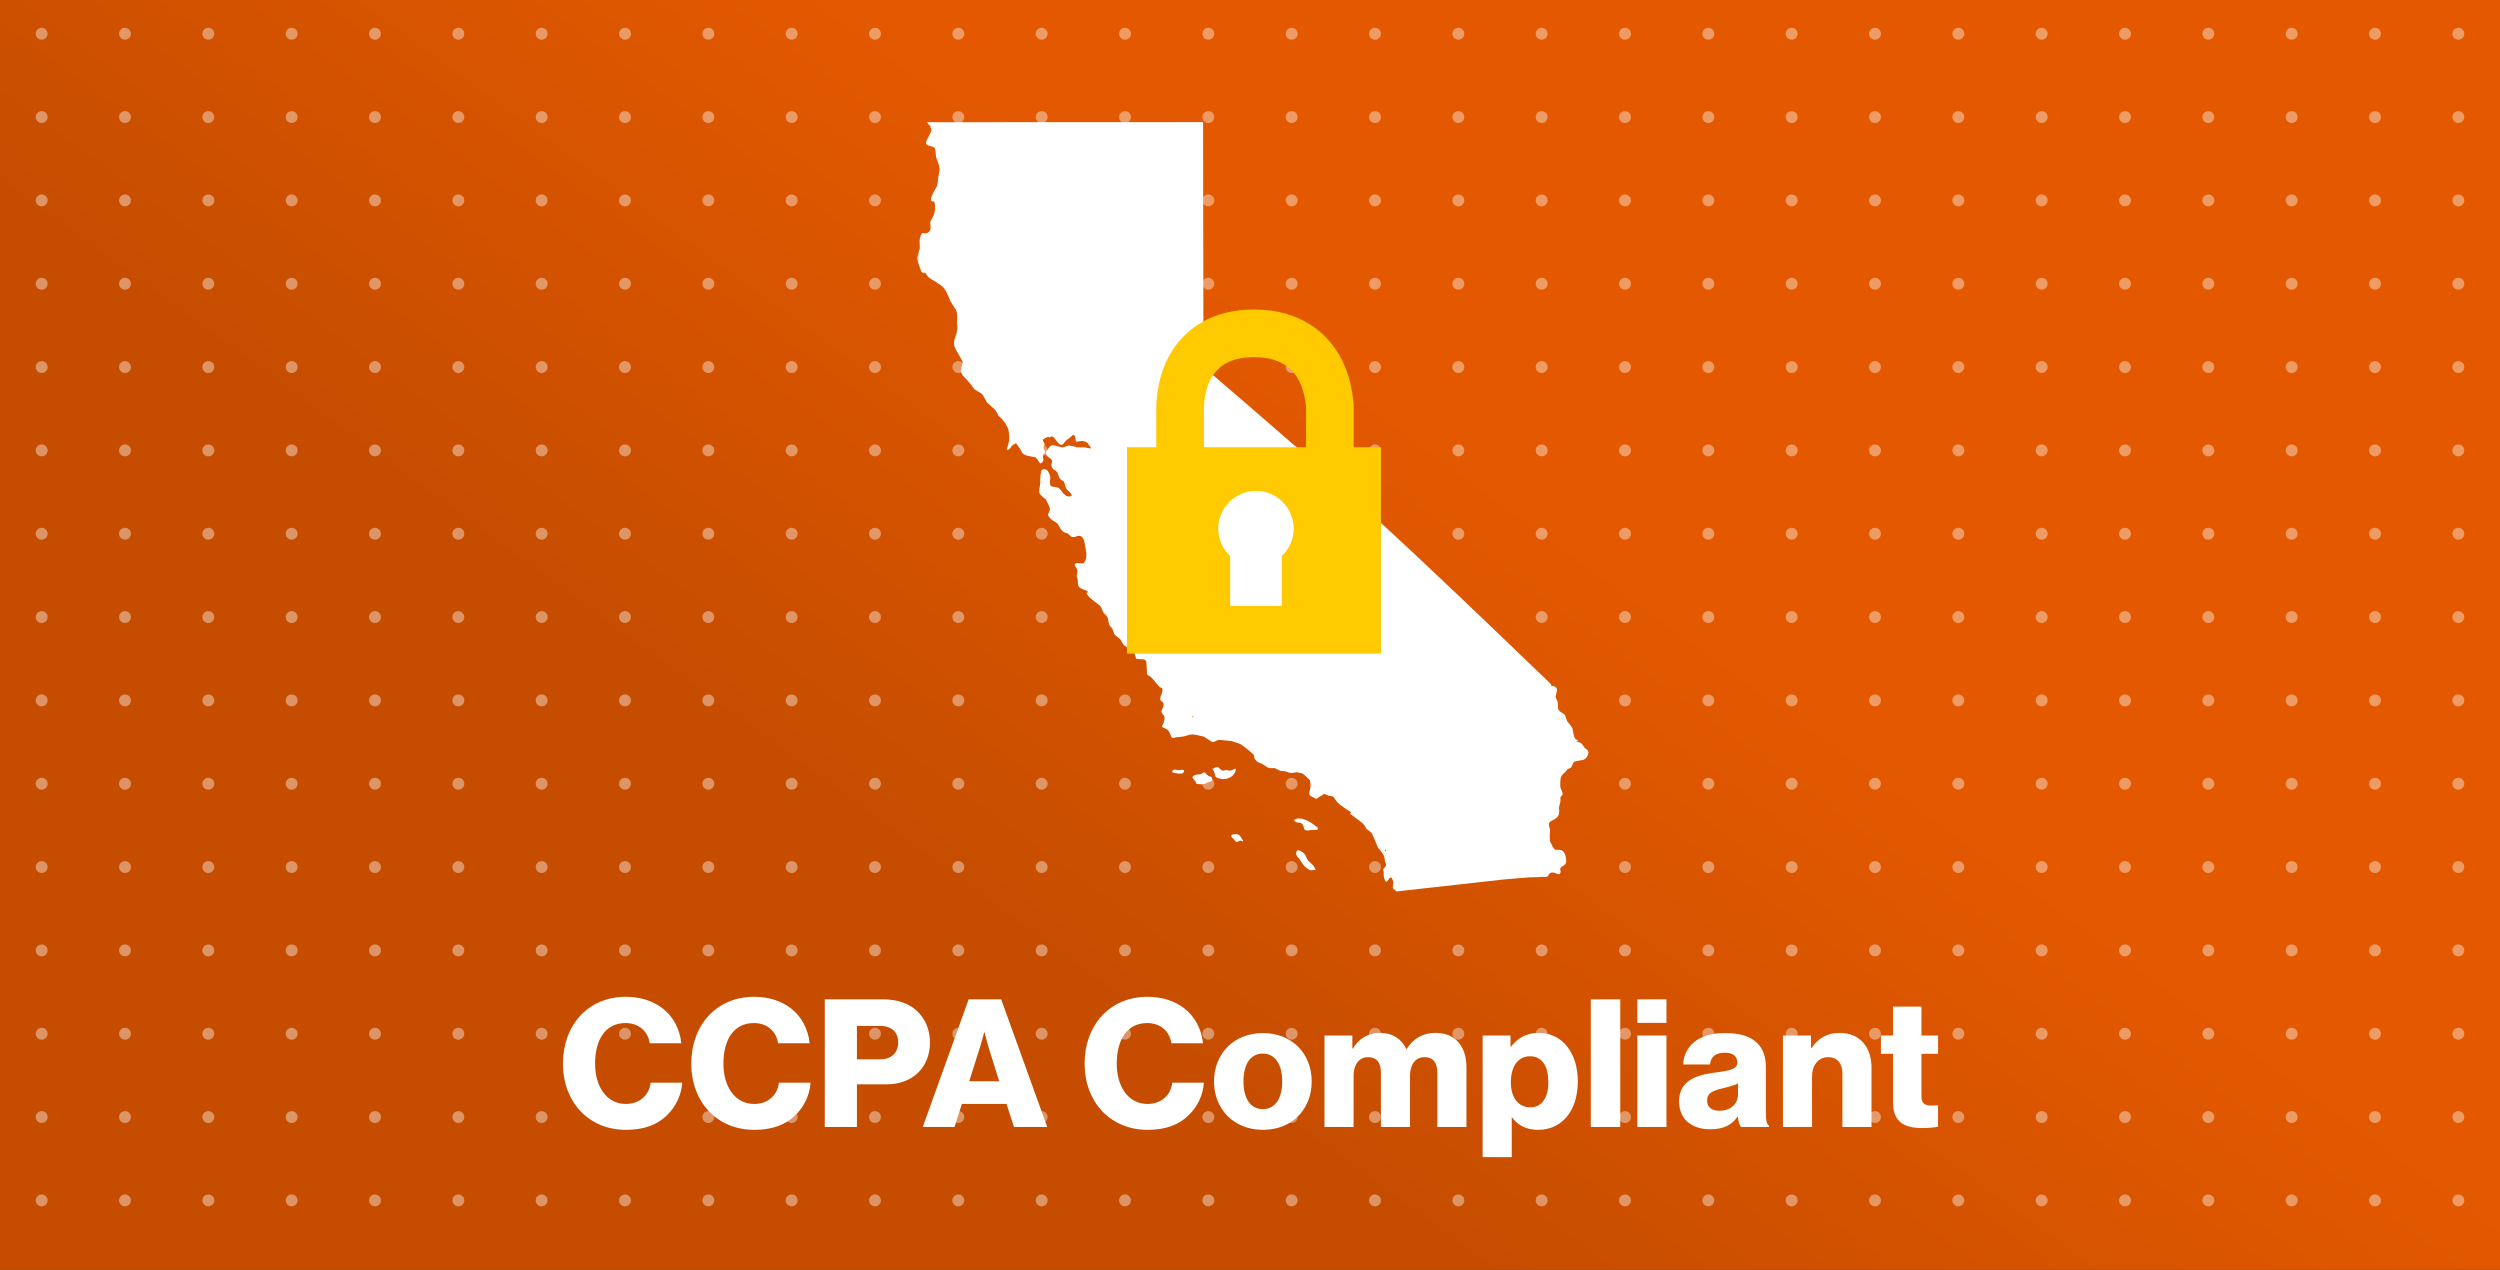<?xml version="1.0" encoding="UTF-8"?> <svg xmlns="http://www.w3.org/2000/svg" xmlns:xlink="http://www.w3.org/1999/xlink" width="630px" height="320px" viewBox="0 0 630 320" version="1.1"><rect x="0" y="0" width="630" height="320" fill="#333333" stroke="none"/><title>CCPA</title><defs><linearGradient x1="62.493%" y1="40.135%" x2="32.026%" y2="61.017%" id="linearGradient-1"><stop stop-color="#E45900" offset="0%"></stop><stop stop-color="#C64D00" offset="100%"></stop></linearGradient><rect id="path-2" x="0" y="0" width="630" height="320"></rect><polygon id="path-4" points="0 0 10 0 10 21 0 21"></polygon></defs><g id="Page-1" stroke="none" stroke-width="1" fill="none" fill-rule="evenodd"><g id="Privacy-&amp;-Accessibility-SVG" transform="translate(-645, -15)"><g id="Our-Culture" transform="translate(0, 15)"><g id="CCPA" transform="translate(645, 0)"><mask id="mask-3" fill="white"><use xlink:href="#path-2"></use></mask><use id="Mask" fill="url(#linearGradient-1)" xlink:href="#path-2"></use><g id="bg-circle" opacity="0.4" mask="url(#mask-3)" fill="#FFFFFF"><g transform="translate(9, 7)"><circle id="Oval-Copy-533" cx="610.5" cy="295.5" r="1.5"></circle><circle id="Oval-Copy-532" cx="589.5" cy="295.5" r="1.5"></circle><circle id="Oval-Copy-531" cx="568.5" cy="295.5" r="1.5"></circle><circle id="Oval-Copy-530" cx="547.5" cy="295.5" r="1.5"></circle><circle id="Oval-Copy-529" cx="526.5" cy="295.5" r="1.5"></circle><circle id="Oval-Copy-528" cx="505.5" cy="295.5" r="1.5"></circle><circle id="Oval-Copy-527" cx="484.5" cy="295.5" r="1.5"></circle><circle id="Oval-Copy-526" cx="463.5" cy="295.5" r="1.5"></circle><circle id="Oval-Copy-525" cx="442.5" cy="295.5" r="1.5"></circle><circle id="Oval-Copy-524" cx="421.5" cy="295.5" r="1.5"></circle><circle id="Oval-Copy-523" cx="400.5" cy="295.5" r="1.5"></circle><circle id="Oval-Copy-522" cx="379.5" cy="295.5" r="1.5"></circle><circle id="Oval-Copy-521" cx="358.5" cy="295.5" r="1.5"></circle><circle id="Oval-Copy-520" cx="337.5" cy="295.5" r="1.5"></circle><circle id="Oval-Copy-519" cx="316.5" cy="295.5" r="1.5"></circle><circle id="Oval-Copy-518" cx="295.5" cy="295.5" r="1.5"></circle><circle id="Oval-Copy-517" cx="274.5" cy="295.5" r="1.5"></circle><circle id="Oval-Copy-516" cx="253.5" cy="295.5" r="1.5"></circle><circle id="Oval-Copy-515" cx="232.5" cy="295.5" r="1.5"></circle><circle id="Oval-Copy-514" cx="211.5" cy="295.5" r="1.5"></circle><circle id="Oval-Copy-513" cx="190.5" cy="295.5" r="1.5"></circle><circle id="Oval-Copy-512" cx="169.5" cy="295.5" r="1.5"></circle><circle id="Oval-Copy-511" cx="148.5" cy="295.5" r="1.5"></circle><circle id="Oval-Copy-510" cx="127.5" cy="295.5" r="1.5"></circle><circle id="Oval-Copy-509" cx="106.5" cy="295.5" r="1.5"></circle><circle id="Oval-Copy-508" cx="85.5" cy="295.5" r="1.5"></circle><circle id="Oval-Copy-507" cx="64.5" cy="295.5" r="1.5"></circle><circle id="Oval-Copy-506" cx="43.5" cy="295.5" r="1.5"></circle><circle id="Oval-Copy-505" cx="22.5" cy="295.5" r="1.5"></circle><circle id="Oval-Copy-504" cx="1.5" cy="295.5" r="1.5"></circle><circle id="Oval-Copy-497" cx="610.5" cy="274.5" r="1.5"></circle><circle id="Oval-Copy-496" cx="589.5" cy="274.5" r="1.5"></circle><circle id="Oval-Copy-495" cx="568.5" cy="274.5" r="1.5"></circle><circle id="Oval-Copy-494" cx="547.5" cy="274.5" r="1.5"></circle><circle id="Oval-Copy-493" cx="526.5" cy="274.5" r="1.5"></circle><circle id="Oval-Copy-492" cx="505.5" cy="274.5" r="1.5"></circle><circle id="Oval-Copy-491" cx="484.5" cy="274.5" r="1.5"></circle><circle id="Oval-Copy-490" cx="463.5" cy="274.5" r="1.5"></circle><circle id="Oval-Copy-489" cx="442.5" cy="274.5" r="1.5"></circle><circle id="Oval-Copy-488" cx="421.5" cy="274.5" r="1.5"></circle><circle id="Oval-Copy-487" cx="400.5" cy="274.5" r="1.5"></circle><circle id="Oval-Copy-486" cx="379.5" cy="274.5" r="1.5"></circle><circle id="Oval-Copy-485" cx="358.5" cy="274.5" r="1.5"></circle><circle id="Oval-Copy-484" cx="337.5" cy="274.5" r="1.5"></circle><circle id="Oval-Copy-483" cx="316.5" cy="274.5" r="1.5"></circle><circle id="Oval-Copy-482" cx="295.5" cy="274.5" r="1.5"></circle><circle id="Oval-Copy-481" cx="274.5" cy="274.5" r="1.5"></circle><circle id="Oval-Copy-480" cx="253.5" cy="274.5" r="1.5"></circle><circle id="Oval-Copy-479" cx="232.5" cy="274.5" r="1.5"></circle><circle id="Oval-Copy-478" cx="211.5" cy="274.5" r="1.5"></circle><circle id="Oval-Copy-477" cx="190.5" cy="274.5" r="1.5"></circle><circle id="Oval-Copy-476" cx="169.5" cy="274.5" r="1.5"></circle><circle id="Oval-Copy-475" cx="148.5" cy="274.5" r="1.5"></circle><circle id="Oval-Copy-474" cx="127.5" cy="274.5" r="1.5"></circle><circle id="Oval-Copy-473" cx="106.5" cy="274.5" r="1.5"></circle><circle id="Oval-Copy-472" cx="85.5" cy="274.5" r="1.5"></circle><circle id="Oval-Copy-471" cx="64.5" cy="274.5" r="1.5"></circle><circle id="Oval-Copy-470" cx="43.5" cy="274.5" r="1.5"></circle><circle id="Oval-Copy-469" cx="22.5" cy="274.5" r="1.5"></circle><circle id="Oval-Copy-468" cx="1.5" cy="274.5" r="1.5"></circle><circle id="Oval-Copy-461" cx="610.5" cy="253.5" r="1.5"></circle><circle id="Oval-Copy-460" cx="589.5" cy="253.5" r="1.5"></circle><circle id="Oval-Copy-459" cx="568.5" cy="253.5" r="1.5"></circle><circle id="Oval-Copy-458" cx="547.5" cy="253.5" r="1.5"></circle><circle id="Oval-Copy-457" cx="526.5" cy="253.5" r="1.5"></circle><circle id="Oval-Copy-456" cx="505.5" cy="253.5" r="1.5"></circle><circle id="Oval-Copy-455" cx="484.5" cy="253.5" r="1.5"></circle><circle id="Oval-Copy-454" cx="463.5" cy="253.5" r="1.5"></circle><circle id="Oval-Copy-453" cx="442.5" cy="253.5" r="1.5"></circle><circle id="Oval-Copy-452" cx="421.5" cy="253.5" r="1.5"></circle><circle id="Oval-Copy-451" cx="400.5" cy="253.5" r="1.5"></circle><circle id="Oval-Copy-450" cx="379.5" cy="253.5" r="1.5"></circle><circle id="Oval-Copy-449" cx="358.5" cy="253.5" r="1.5"></circle><circle id="Oval-Copy-448" cx="337.5" cy="253.5" r="1.5"></circle><circle id="Oval-Copy-447" cx="316.5" cy="253.5" r="1.5"></circle><circle id="Oval-Copy-446" cx="295.5" cy="253.5" r="1.5"></circle><circle id="Oval-Copy-445" cx="274.5" cy="253.5" r="1.5"></circle><circle id="Oval-Copy-444" cx="253.5" cy="253.5" r="1.5"></circle><circle id="Oval-Copy-443" cx="232.5" cy="253.5" r="1.5"></circle><circle id="Oval-Copy-442" cx="211.5" cy="253.5" r="1.5"></circle><circle id="Oval-Copy-441" cx="190.5" cy="253.5" r="1.5"></circle><circle id="Oval-Copy-440" cx="169.5" cy="253.5" r="1.5"></circle><circle id="Oval-Copy-439" cx="148.5" cy="253.5" r="1.5"></circle><circle id="Oval-Copy-438" cx="127.5" cy="253.5" r="1.5"></circle><circle id="Oval-Copy-437" cx="106.5" cy="253.5" r="1.5"></circle><circle id="Oval-Copy-436" cx="85.5" cy="253.5" r="1.5"></circle><circle id="Oval-Copy-435" cx="64.5" cy="253.5" r="1.5"></circle><circle id="Oval-Copy-434" cx="43.5" cy="253.5" r="1.5"></circle><circle id="Oval-Copy-433" cx="22.5" cy="253.5" r="1.5"></circle><circle id="Oval-Copy-432" cx="1.5" cy="253.5" r="1.5"></circle><circle id="Oval-Copy-425" cx="610.5" cy="232.5" r="1.5"></circle><circle id="Oval-Copy-424" cx="589.5" cy="232.5" r="1.5"></circle><circle id="Oval-Copy-423" cx="568.5" cy="232.5" r="1.5"></circle><circle id="Oval-Copy-422" cx="547.5" cy="232.5" r="1.5"></circle><circle id="Oval-Copy-421" cx="526.5" cy="232.5" r="1.5"></circle><circle id="Oval-Copy-420" cx="505.5" cy="232.5" r="1.5"></circle><circle id="Oval-Copy-419" cx="484.5" cy="232.5" r="1.5"></circle><circle id="Oval-Copy-418" cx="463.5" cy="232.5" r="1.5"></circle><circle id="Oval-Copy-417" cx="442.5" cy="232.5" r="1.5"></circle><circle id="Oval-Copy-416" cx="421.5" cy="232.5" r="1.5"></circle><circle id="Oval-Copy-415" cx="400.5" cy="232.5" r="1.5"></circle><circle id="Oval-Copy-414" cx="379.5" cy="232.5" r="1.5"></circle><circle id="Oval-Copy-413" cx="358.5" cy="232.5" r="1.5"></circle><circle id="Oval-Copy-412" cx="337.5" cy="232.5" r="1.5"></circle><circle id="Oval-Copy-411" cx="316.5" cy="232.5" r="1.5"></circle><circle id="Oval-Copy-410" cx="295.5" cy="232.5" r="1.5"></circle><circle id="Oval-Copy-409" cx="274.5" cy="232.5" r="1.5"></circle><circle id="Oval-Copy-408" cx="253.5" cy="232.5" r="1.5"></circle><circle id="Oval-Copy-407" cx="232.5" cy="232.5" r="1.5"></circle><circle id="Oval-Copy-406" cx="211.5" cy="232.5" r="1.5"></circle><circle id="Oval-Copy-405" cx="190.5" cy="232.5" r="1.5"></circle><circle id="Oval-Copy-404" cx="169.5" cy="232.5" r="1.5"></circle><circle id="Oval-Copy-403" cx="148.5" cy="232.5" r="1.5"></circle><circle id="Oval-Copy-402" cx="127.5" cy="232.5" r="1.5"></circle><circle id="Oval-Copy-401" cx="106.5" cy="232.5" r="1.5"></circle><circle id="Oval-Copy-400" cx="85.5" cy="232.5" r="1.5"></circle><circle id="Oval-Copy-399" cx="64.5" cy="232.5" r="1.5"></circle><circle id="Oval-Copy-398" cx="43.5" cy="232.5" r="1.5"></circle><circle id="Oval-Copy-397" cx="22.5" cy="232.5" r="1.5"></circle><circle id="Oval-Copy-396" cx="1.5" cy="232.5" r="1.5"></circle><circle id="Oval-Copy-389" cx="610.5" cy="211.5" r="1.5"></circle><circle id="Oval-Copy-388" cx="589.5" cy="211.5" r="1.5"></circle><circle id="Oval-Copy-387" cx="568.5" cy="211.5" r="1.5"></circle><circle id="Oval-Copy-386" cx="547.5" cy="211.5" r="1.5"></circle><circle id="Oval-Copy-385" cx="526.5" cy="211.5" r="1.5"></circle><circle id="Oval-Copy-384" cx="505.5" cy="211.5" r="1.5"></circle><circle id="Oval-Copy-383" cx="484.5" cy="211.5" r="1.5"></circle><circle id="Oval-Copy-382" cx="463.5" cy="211.5" r="1.5"></circle><circle id="Oval-Copy-381" cx="442.5" cy="211.5" r="1.5"></circle><circle id="Oval-Copy-380" cx="421.5" cy="211.5" r="1.5"></circle><circle id="Oval-Copy-379" cx="400.5" cy="211.5" r="1.5"></circle><circle id="Oval-Copy-378" cx="379.5" cy="211.5" r="1.5"></circle><circle id="Oval-Copy-377" cx="358.5" cy="211.5" r="1.5"></circle><circle id="Oval-Copy-376" cx="337.5" cy="211.5" r="1.5"></circle><circle id="Oval-Copy-375" cx="316.5" cy="211.5" r="1.5"></circle><circle id="Oval-Copy-374" cx="295.5" cy="211.5" r="1.5"></circle><circle id="Oval-Copy-373" cx="274.5" cy="211.5" r="1.5"></circle><circle id="Oval-Copy-372" cx="253.5" cy="211.5" r="1.5"></circle><circle id="Oval-Copy-371" cx="232.5" cy="211.5" r="1.5"></circle><circle id="Oval-Copy-370" cx="211.5" cy="211.5" r="1.5"></circle><circle id="Oval-Copy-369" cx="190.5" cy="211.5" r="1.5"></circle><circle id="Oval-Copy-368" cx="169.5" cy="211.5" r="1.5"></circle><circle id="Oval-Copy-367" cx="148.5" cy="211.5" r="1.5"></circle><circle id="Oval-Copy-366" cx="127.5" cy="211.5" r="1.5"></circle><circle id="Oval-Copy-365" cx="106.5" cy="211.5" r="1.5"></circle><circle id="Oval-Copy-364" cx="85.5" cy="211.5" r="1.5"></circle><circle id="Oval-Copy-363" cx="64.5" cy="211.5" r="1.5"></circle><circle id="Oval-Copy-362" cx="43.5" cy="211.5" r="1.5"></circle><circle id="Oval-Copy-361" cx="22.5" cy="211.5" r="1.5"></circle><circle id="Oval-Copy-360" cx="1.5" cy="211.5" r="1.5"></circle><circle id="Oval-Copy-353" cx="610.5" cy="190.5" r="1.5"></circle><circle id="Oval-Copy-352" cx="589.5" cy="190.5" r="1.5"></circle><circle id="Oval-Copy-351" cx="568.5" cy="190.5" r="1.5"></circle><circle id="Oval-Copy-350" cx="547.5" cy="190.5" r="1.5"></circle><circle id="Oval-Copy-349" cx="526.5" cy="190.5" r="1.5"></circle><circle id="Oval-Copy-348" cx="505.5" cy="190.5" r="1.5"></circle><circle id="Oval-Copy-347" cx="484.5" cy="190.5" r="1.5"></circle><circle id="Oval-Copy-346" cx="463.5" cy="190.5" r="1.5"></circle><circle id="Oval-Copy-345" cx="442.5" cy="190.5" r="1.5"></circle><circle id="Oval-Copy-344" cx="421.5" cy="190.5" r="1.5"></circle><circle id="Oval-Copy-343" cx="400.5" cy="190.5" r="1.5"></circle><circle id="Oval-Copy-342" cx="379.5" cy="190.5" r="1.5"></circle><circle id="Oval-Copy-341" cx="358.5" cy="190.5" r="1.5"></circle><circle id="Oval-Copy-340" cx="337.5" cy="190.5" r="1.5"></circle><circle id="Oval-Copy-339" cx="316.5" cy="190.5" r="1.5"></circle><circle id="Oval-Copy-338" cx="295.5" cy="190.5" r="1.5"></circle><circle id="Oval-Copy-337" cx="274.5" cy="190.5" r="1.5"></circle><circle id="Oval-Copy-336" cx="253.5" cy="190.5" r="1.5"></circle><circle id="Oval-Copy-335" cx="232.5" cy="190.5" r="1.5"></circle><circle id="Oval-Copy-334" cx="211.5" cy="190.5" r="1.5"></circle><circle id="Oval-Copy-333" cx="190.5" cy="190.5" r="1.5"></circle><circle id="Oval-Copy-332" cx="169.5" cy="190.5" r="1.5"></circle><circle id="Oval-Copy-331" cx="148.5" cy="190.5" r="1.5"></circle><circle id="Oval-Copy-330" cx="127.5" cy="190.5" r="1.5"></circle><circle id="Oval-Copy-329" cx="106.5" cy="190.5" r="1.5"></circle><circle id="Oval-Copy-328" cx="85.5" cy="190.5" r="1.5"></circle><circle id="Oval-Copy-327" cx="64.5" cy="190.5" r="1.5"></circle><circle id="Oval-Copy-326" cx="43.5" cy="190.5" r="1.5"></circle><circle id="Oval-Copy-325" cx="22.5" cy="190.5" r="1.5"></circle><circle id="Oval-Copy-324" cx="1.5" cy="190.5" r="1.5"></circle><circle id="Oval-Copy-317" cx="610.5" cy="169.5" r="1.5"></circle><circle id="Oval-Copy-316" cx="589.5" cy="169.5" r="1.5"></circle><circle id="Oval-Copy-315" cx="568.5" cy="169.5" r="1.5"></circle><circle id="Oval-Copy-314" cx="547.5" cy="169.5" r="1.5"></circle><circle id="Oval-Copy-313" cx="526.5" cy="169.5" r="1.5"></circle><circle id="Oval-Copy-312" cx="505.5" cy="169.5" r="1.5"></circle><circle id="Oval-Copy-311" cx="484.5" cy="169.5" r="1.5"></circle><circle id="Oval-Copy-310" cx="463.5" cy="169.5" r="1.5"></circle><circle id="Oval-Copy-309" cx="442.5" cy="169.5" r="1.5"></circle><circle id="Oval-Copy-308" cx="421.5" cy="169.5" r="1.5"></circle><circle id="Oval-Copy-307" cx="400.5" cy="169.5" r="1.5"></circle><circle id="Oval-Copy-306" cx="379.5" cy="169.5" r="1.5"></circle><circle id="Oval-Copy-305" cx="358.5" cy="169.5" r="1.5"></circle><circle id="Oval-Copy-304" cx="337.5" cy="169.5" r="1.5"></circle><circle id="Oval-Copy-303" cx="316.5" cy="169.5" r="1.5"></circle><circle id="Oval-Copy-302" cx="295.5" cy="169.5" r="1.5"></circle><circle id="Oval-Copy-301" cx="274.5" cy="169.5" r="1.5"></circle><circle id="Oval-Copy-300" cx="253.5" cy="169.5" r="1.5"></circle><circle id="Oval-Copy-299" cx="232.5" cy="169.5" r="1.5"></circle><circle id="Oval-Copy-298" cx="211.5" cy="169.5" r="1.5"></circle><circle id="Oval-Copy-297" cx="190.5" cy="169.5" r="1.5"></circle><circle id="Oval-Copy-296" cx="169.5" cy="169.5" r="1.5"></circle><circle id="Oval-Copy-295" cx="148.5" cy="169.5" r="1.5"></circle><circle id="Oval-Copy-294" cx="127.5" cy="169.5" r="1.5"></circle><circle id="Oval-Copy-293" cx="106.5" cy="169.5" r="1.5"></circle><circle id="Oval-Copy-292" cx="85.5" cy="169.5" r="1.5"></circle><circle id="Oval-Copy-291" cx="64.5" cy="169.5" r="1.5"></circle><circle id="Oval-Copy-290" cx="43.5" cy="169.5" r="1.5"></circle><circle id="Oval-Copy-289" cx="22.5" cy="169.5" r="1.5"></circle><circle id="Oval-Copy-288" cx="1.5" cy="169.5" r="1.5"></circle><circle id="Oval-Copy-281" cx="610.5" cy="148.5" r="1.5"></circle><circle id="Oval-Copy-280" cx="589.5" cy="148.5" r="1.5"></circle><circle id="Oval-Copy-279" cx="568.5" cy="148.5" r="1.5"></circle><circle id="Oval-Copy-278" cx="547.5" cy="148.5" r="1.5"></circle><circle id="Oval-Copy-277" cx="526.5" cy="148.5" r="1.5"></circle><circle id="Oval-Copy-276" cx="505.5" cy="148.5" r="1.5"></circle><circle id="Oval-Copy-275" cx="484.5" cy="148.5" r="1.5"></circle><circle id="Oval-Copy-274" cx="463.5" cy="148.5" r="1.5"></circle><circle id="Oval-Copy-273" cx="442.5" cy="148.5" r="1.5"></circle><circle id="Oval-Copy-272" cx="421.5" cy="148.5" r="1.5"></circle><circle id="Oval-Copy-271" cx="400.5" cy="148.5" r="1.5"></circle><circle id="Oval-Copy-270" cx="379.5" cy="148.5" r="1.5"></circle><circle id="Oval-Copy-269" cx="358.5" cy="148.5" r="1.5"></circle><circle id="Oval-Copy-268" cx="337.5" cy="148.5" r="1.5"></circle><circle id="Oval-Copy-267" cx="316.5" cy="148.5" r="1.5"></circle><circle id="Oval-Copy-266" cx="295.5" cy="148.5" r="1.5"></circle><circle id="Oval-Copy-265" cx="274.5" cy="148.5" r="1.5"></circle><circle id="Oval-Copy-264" cx="253.5" cy="148.5" r="1.5"></circle><circle id="Oval-Copy-263" cx="232.5" cy="148.5" r="1.5"></circle><circle id="Oval-Copy-262" cx="211.5" cy="148.5" r="1.5"></circle><circle id="Oval-Copy-261" cx="190.5" cy="148.5" r="1.5"></circle><circle id="Oval-Copy-260" cx="169.5" cy="148.5" r="1.5"></circle><circle id="Oval-Copy-259" cx="148.5" cy="148.5" r="1.5"></circle><circle id="Oval-Copy-258" cx="127.5" cy="148.5" r="1.5"></circle><circle id="Oval-Copy-257" cx="106.5" cy="148.5" r="1.5"></circle><circle id="Oval-Copy-256" cx="85.5" cy="148.5" r="1.5"></circle><circle id="Oval-Copy-255" cx="64.5" cy="148.5" r="1.5"></circle><circle id="Oval-Copy-254" cx="43.5" cy="148.5" r="1.5"></circle><circle id="Oval-Copy-253" cx="22.5" cy="148.5" r="1.5"></circle><circle id="Oval-Copy-252" cx="1.5" cy="148.5" r="1.5"></circle><circle id="Oval-Copy-245" cx="610.5" cy="127.5" r="1.5"></circle><circle id="Oval-Copy-244" cx="589.5" cy="127.5" r="1.5"></circle><circle id="Oval-Copy-243" cx="568.5" cy="127.5" r="1.5"></circle><circle id="Oval-Copy-242" cx="547.5" cy="127.5" r="1.5"></circle><circle id="Oval-Copy-241" cx="526.5" cy="127.5" r="1.5"></circle><circle id="Oval-Copy-240" cx="505.5" cy="127.5" r="1.5"></circle><circle id="Oval-Copy-239" cx="484.5" cy="127.5" r="1.5"></circle><circle id="Oval-Copy-238" cx="463.5" cy="127.5" r="1.5"></circle><circle id="Oval-Copy-237" cx="442.5" cy="127.5" r="1.5"></circle><circle id="Oval-Copy-236" cx="421.5" cy="127.5" r="1.5"></circle><circle id="Oval-Copy-235" cx="400.5" cy="127.5" r="1.5"></circle><circle id="Oval-Copy-234" cx="379.5" cy="127.5" r="1.5"></circle><circle id="Oval-Copy-233" cx="358.5" cy="127.5" r="1.5"></circle><circle id="Oval-Copy-232" cx="337.5" cy="127.5" r="1.5"></circle><circle id="Oval-Copy-231" cx="316.5" cy="127.5" r="1.5"></circle><circle id="Oval-Copy-230" cx="295.5" cy="127.5" r="1.5"></circle><circle id="Oval-Copy-229" cx="274.5" cy="127.5" r="1.5"></circle><circle id="Oval-Copy-228" cx="253.5" cy="127.5" r="1.5"></circle><circle id="Oval-Copy-227" cx="232.5" cy="127.5" r="1.5"></circle><circle id="Oval-Copy-226" cx="211.5" cy="127.5" r="1.5"></circle><circle id="Oval-Copy-225" cx="190.5" cy="127.5" r="1.5"></circle><circle id="Oval-Copy-224" cx="169.5" cy="127.5" r="1.5"></circle><circle id="Oval-Copy-223" cx="148.5" cy="127.5" r="1.5"></circle><circle id="Oval-Copy-222" cx="127.5" cy="127.5" r="1.5"></circle><circle id="Oval-Copy-221" cx="106.5" cy="127.5" r="1.5"></circle><circle id="Oval-Copy-220" cx="85.5" cy="127.5" r="1.5"></circle><circle id="Oval-Copy-219" cx="64.5" cy="127.5" r="1.5"></circle><circle id="Oval-Copy-218" cx="43.5" cy="127.5" r="1.5"></circle><circle id="Oval-Copy-217" cx="22.5" cy="127.5" r="1.5"></circle><circle id="Oval-Copy-216" cx="1.5" cy="127.5" r="1.5"></circle><circle id="Oval-Copy-209" cx="610.5" cy="106.5" r="1.5"></circle><circle id="Oval-Copy-208" cx="589.5" cy="106.5" r="1.5"></circle><circle id="Oval-Copy-207" cx="568.5" cy="106.5" r="1.5"></circle><circle id="Oval-Copy-206" cx="547.5" cy="106.5" r="1.5"></circle><circle id="Oval-Copy-205" cx="526.5" cy="106.5" r="1.5"></circle><circle id="Oval-Copy-204" cx="505.5" cy="106.5" r="1.5"></circle><circle id="Oval-Copy-203" cx="484.5" cy="106.5" r="1.5"></circle><circle id="Oval-Copy-202" cx="463.5" cy="106.5" r="1.5"></circle><circle id="Oval-Copy-201" cx="442.5" cy="106.5" r="1.5"></circle><circle id="Oval-Copy-200" cx="421.5" cy="106.5" r="1.5"></circle><circle id="Oval-Copy-199" cx="400.5" cy="106.5" r="1.5"></circle><circle id="Oval-Copy-198" cx="379.5" cy="106.5" r="1.5"></circle><circle id="Oval-Copy-197" cx="358.5" cy="106.5" r="1.5"></circle><circle id="Oval-Copy-196" cx="337.5" cy="106.5" r="1.5"></circle><circle id="Oval-Copy-195" cx="316.5" cy="106.5" r="1.5"></circle><circle id="Oval-Copy-194" cx="295.5" cy="106.5" r="1.5"></circle><circle id="Oval-Copy-193" cx="274.5" cy="106.5" r="1.5"></circle><circle id="Oval-Copy-192" cx="253.5" cy="106.5" r="1.5"></circle><circle id="Oval-Copy-191" cx="232.5" cy="106.5" r="1.5"></circle><circle id="Oval-Copy-190" cx="211.5" cy="106.5" r="1.5"></circle><circle id="Oval-Copy-189" cx="190.5" cy="106.5" r="1.5"></circle><circle id="Oval-Copy-188" cx="169.5" cy="106.5" r="1.5"></circle><circle id="Oval-Copy-187" cx="148.5" cy="106.5" r="1.5"></circle><circle id="Oval-Copy-186" cx="127.5" cy="106.5" r="1.5"></circle><circle id="Oval-Copy-185" cx="106.5" cy="106.5" r="1.5"></circle><circle id="Oval-Copy-184" cx="85.5" cy="106.5" r="1.5"></circle><circle id="Oval-Copy-183" cx="64.5" cy="106.5" r="1.5"></circle><circle id="Oval-Copy-182" cx="43.5" cy="106.5" r="1.5"></circle><circle id="Oval-Copy-181" cx="22.5" cy="106.5" r="1.5"></circle><circle id="Oval-Copy-180" cx="1.5" cy="106.5" r="1.5"></circle><circle id="Oval-Copy-173" cx="610.5" cy="85.5" r="1.5"></circle><circle id="Oval-Copy-172" cx="589.5" cy="85.5" r="1.5"></circle><circle id="Oval-Copy-171" cx="568.5" cy="85.5" r="1.5"></circle><circle id="Oval-Copy-170" cx="547.5" cy="85.5" r="1.5"></circle><circle id="Oval-Copy-169" cx="526.5" cy="85.5" r="1.5"></circle><circle id="Oval-Copy-168" cx="505.5" cy="85.5" r="1.5"></circle><circle id="Oval-Copy-167" cx="484.5" cy="85.5" r="1.5"></circle><circle id="Oval-Copy-166" cx="463.5" cy="85.5" r="1.5"></circle><circle id="Oval-Copy-165" cx="442.5" cy="85.5" r="1.5"></circle><circle id="Oval-Copy-164" cx="421.5" cy="85.5" r="1.5"></circle><circle id="Oval-Copy-163" cx="400.5" cy="85.5" r="1.5"></circle><circle id="Oval-Copy-162" cx="379.5" cy="85.5" r="1.5"></circle><circle id="Oval-Copy-161" cx="358.5" cy="85.5" r="1.5"></circle><circle id="Oval-Copy-160" cx="337.5" cy="85.5" r="1.5"></circle><circle id="Oval-Copy-159" cx="316.5" cy="85.5" r="1.5"></circle><circle id="Oval-Copy-158" cx="295.5" cy="85.5" r="1.5"></circle><circle id="Oval-Copy-157" cx="274.5" cy="85.5" r="1.5"></circle><circle id="Oval-Copy-156" cx="253.5" cy="85.5" r="1.5"></circle><circle id="Oval-Copy-155" cx="232.5" cy="85.5" r="1.5"></circle><circle id="Oval-Copy-154" cx="211.5" cy="85.5" r="1.5"></circle><circle id="Oval-Copy-153" cx="190.5" cy="85.5" r="1.5"></circle><circle id="Oval-Copy-152" cx="169.5" cy="85.5" r="1.5"></circle><circle id="Oval-Copy-151" cx="148.5" cy="85.5" r="1.5"></circle><circle id="Oval-Copy-150" cx="127.5" cy="85.5" r="1.5"></circle><circle id="Oval-Copy-149" cx="106.5" cy="85.5" r="1.5"></circle><circle id="Oval-Copy-148" cx="85.5" cy="85.5" r="1.5"></circle><circle id="Oval-Copy-147" cx="64.5" cy="85.5" r="1.5"></circle><circle id="Oval-Copy-146" cx="43.5" cy="85.5" r="1.5"></circle><circle id="Oval-Copy-145" cx="22.5" cy="85.5" r="1.5"></circle><circle id="Oval-Copy-144" cx="1.5" cy="85.5" r="1.5"></circle><circle id="Oval-Copy-137" cx="610.5" cy="64.5" r="1.5"></circle><circle id="Oval-Copy-136" cx="589.5" cy="64.5" r="1.5"></circle><circle id="Oval-Copy-135" cx="568.5" cy="64.5" r="1.5"></circle><circle id="Oval-Copy-134" cx="547.5" cy="64.5" r="1.5"></circle><circle id="Oval-Copy-133" cx="526.5" cy="64.5" r="1.5"></circle><circle id="Oval-Copy-132" cx="505.5" cy="64.5" r="1.5"></circle><circle id="Oval-Copy-131" cx="484.5" cy="64.5" r="1.5"></circle><circle id="Oval-Copy-130" cx="463.5" cy="64.5" r="1.5"></circle><circle id="Oval-Copy-129" cx="442.5" cy="64.5" r="1.5"></circle><circle id="Oval-Copy-128" cx="421.5" cy="64.5" r="1.5"></circle><circle id="Oval-Copy-127" cx="400.5" cy="64.5" r="1.5"></circle><circle id="Oval-Copy-126" cx="379.5" cy="64.5" r="1.5"></circle><circle id="Oval-Copy-125" cx="358.5" cy="64.5" r="1.5"></circle><circle id="Oval-Copy-124" cx="337.5" cy="64.5" r="1.5"></circle><circle id="Oval-Copy-123" cx="316.5" cy="64.5" r="1.5"></circle><circle id="Oval-Copy-122" cx="295.5" cy="64.5" r="1.5"></circle><circle id="Oval-Copy-121" cx="274.5" cy="64.5" r="1.5"></circle><circle id="Oval-Copy-120" cx="253.5" cy="64.5" r="1.5"></circle><circle id="Oval-Copy-119" cx="232.5" cy="64.5" r="1.5"></circle><circle id="Oval-Copy-118" cx="211.5" cy="64.5" r="1.5"></circle><circle id="Oval-Copy-117" cx="190.5" cy="64.5" r="1.5"></circle><circle id="Oval-Copy-116" cx="169.5" cy="64.5" r="1.5"></circle><circle id="Oval-Copy-115" cx="148.5" cy="64.5" r="1.5"></circle><circle id="Oval-Copy-114" cx="127.5" cy="64.5" r="1.5"></circle><circle id="Oval-Copy-113" cx="106.5" cy="64.5" r="1.5"></circle><circle id="Oval-Copy-112" cx="85.5" cy="64.5" r="1.5"></circle><circle id="Oval-Copy-111" cx="64.5" cy="64.5" r="1.5"></circle><circle id="Oval-Copy-110" cx="43.5" cy="64.5" r="1.5"></circle><circle id="Oval-Copy-109" cx="22.5" cy="64.5" r="1.5"></circle><circle id="Oval-Copy-108" cx="1.5" cy="64.5" r="1.5"></circle><circle id="Oval-Copy-101" cx="610.5" cy="43.5" r="1.5"></circle><circle id="Oval-Copy-100" cx="589.5" cy="43.5" r="1.5"></circle><circle id="Oval-Copy-99" cx="568.5" cy="43.5" r="1.5"></circle><circle id="Oval-Copy-98" cx="547.5" cy="43.5" r="1.5"></circle><circle id="Oval-Copy-97" cx="526.5" cy="43.5" r="1.5"></circle><circle id="Oval-Copy-96" cx="505.5" cy="43.5" r="1.5"></circle><circle id="Oval-Copy-95" cx="484.5" cy="43.5" r="1.5"></circle><circle id="Oval-Copy-94" cx="463.5" cy="43.5" r="1.5"></circle><circle id="Oval-Copy-93" cx="442.5" cy="43.5" r="1.5"></circle><circle id="Oval-Copy-92" cx="421.5" cy="43.5" r="1.5"></circle><circle id="Oval-Copy-91" cx="400.5" cy="43.5" r="1.5"></circle><circle id="Oval-Copy-90" cx="379.5" cy="43.5" r="1.5"></circle><circle id="Oval-Copy-89" cx="358.5" cy="43.5" r="1.5"></circle><circle id="Oval-Copy-88" cx="337.5" cy="43.5" r="1.5"></circle><circle id="Oval-Copy-87" cx="316.5" cy="43.5" r="1.5"></circle><circle id="Oval-Copy-86" cx="295.5" cy="43.5" r="1.5"></circle><circle id="Oval-Copy-85" cx="274.5" cy="43.5" r="1.5"></circle><circle id="Oval-Copy-84" cx="253.5" cy="43.5" r="1.5"></circle><circle id="Oval-Copy-83" cx="232.5" cy="43.5" r="1.5"></circle><circle id="Oval-Copy-82" cx="211.5" cy="43.5" r="1.5"></circle><circle id="Oval-Copy-81" cx="190.5" cy="43.5" r="1.5"></circle><circle id="Oval-Copy-80" cx="169.5" cy="43.5" r="1.5"></circle><circle id="Oval-Copy-79" cx="148.5" cy="43.5" r="1.5"></circle><circle id="Oval-Copy-78" cx="127.5" cy="43.5" r="1.5"></circle><circle id="Oval-Copy-77" cx="106.5" cy="43.5" r="1.5"></circle><circle id="Oval-Copy-76" cx="85.5" cy="43.5" r="1.5"></circle><circle id="Oval-Copy-75" cx="64.5" cy="43.5" r="1.5"></circle><circle id="Oval-Copy-74" cx="43.5" cy="43.5" r="1.5"></circle><circle id="Oval-Copy-73" cx="22.5" cy="43.5" r="1.5"></circle><circle id="Oval-Copy-72" cx="1.5" cy="43.5" r="1.5"></circle><circle id="Oval-Copy-65" cx="610.5" cy="22.5" r="1.5"></circle><circle id="Oval-Copy-64" cx="589.5" cy="22.5" r="1.5"></circle><circle id="Oval-Copy-63" cx="568.5" cy="22.5" r="1.5"></circle><circle id="Oval-Copy-62" cx="547.5" cy="22.5" r="1.5"></circle><circle id="Oval-Copy-61" cx="526.5" cy="22.5" r="1.5"></circle><circle id="Oval-Copy-60" cx="505.5" cy="22.5" r="1.5"></circle><circle id="Oval-Copy-59" cx="484.5" cy="22.5" r="1.5"></circle><circle id="Oval-Copy-58" cx="463.5" cy="22.5" r="1.5"></circle><circle id="Oval-Copy-57" cx="442.5" cy="22.5" r="1.5"></circle><circle id="Oval-Copy-56" cx="421.5" cy="22.5" r="1.5"></circle><circle id="Oval-Copy-55" cx="400.5" cy="22.5" r="1.5"></circle><circle id="Oval-Copy-54" cx="379.5" cy="22.5" r="1.5"></circle><circle id="Oval-Copy-53" cx="358.5" cy="22.5" r="1.5"></circle><circle id="Oval-Copy-52" cx="337.5" cy="22.5" r="1.5"></circle><circle id="Oval-Copy-51" cx="316.5" cy="22.5" r="1.5"></circle><circle id="Oval-Copy-50" cx="295.5" cy="22.5" r="1.5"></circle><circle id="Oval-Copy-49" cx="274.5" cy="22.5" r="1.5"></circle><circle id="Oval-Copy-48" cx="253.5" cy="22.5" r="1.5"></circle><circle id="Oval-Copy-47" cx="232.5" cy="22.5" r="1.5"></circle><circle id="Oval-Copy-46" cx="211.5" cy="22.5" r="1.5"></circle><circle id="Oval-Copy-45" cx="190.5" cy="22.5" r="1.5"></circle><circle id="Oval-Copy-44" cx="169.5" cy="22.5" r="1.5"></circle><circle id="Oval-Copy-43" cx="148.5" cy="22.5" r="1.5"></circle><circle id="Oval-Copy-42" cx="127.5" cy="22.5" r="1.5"></circle><circle id="Oval-Copy-41" cx="106.5" cy="22.5" r="1.5"></circle><circle id="Oval-Copy-40" cx="85.5" cy="22.5" r="1.5"></circle><circle id="Oval-Copy-39" cx="64.5" cy="22.5" r="1.5"></circle><circle id="Oval-Copy-38" cx="43.5" cy="22.5" r="1.5"></circle><circle id="Oval-Copy-37" cx="22.5" cy="22.5" r="1.5"></circle><circle id="Oval-Copy-36" cx="1.5" cy="22.5" r="1.5"></circle><circle id="Oval-Copy-29" cx="610.5" cy="1.5" r="1.5"></circle><circle id="Oval-Copy-28" cx="589.5" cy="1.5" r="1.5"></circle><circle id="Oval-Copy-27" cx="568.5" cy="1.5" r="1.5"></circle><circle id="Oval-Copy-26" cx="547.5" cy="1.5" r="1.5"></circle><circle id="Oval-Copy-25" cx="526.5" cy="1.5" r="1.5"></circle><circle id="Oval-Copy-24" cx="505.5" cy="1.5" r="1.5"></circle><circle id="Oval-Copy-23" cx="484.5" cy="1.5" r="1.5"></circle><circle id="Oval-Copy-22" cx="463.5" cy="1.5" r="1.5"></circle><circle id="Oval-Copy-21" cx="442.5" cy="1.5" r="1.5"></circle><circle id="Oval-Copy-20" cx="421.5" cy="1.5" r="1.5"></circle><circle id="Oval-Copy-19" cx="400.5" cy="1.5" r="1.5"></circle><circle id="Oval-Copy-18" cx="379.5" cy="1.5" r="1.5"></circle><circle id="Oval-Copy-17" cx="358.5" cy="1.5" r="1.5"></circle><circle id="Oval-Copy-16" cx="337.5" cy="1.5" r="1.5"></circle><circle id="Oval-Copy-15" cx="316.5" cy="1.5" r="1.5"></circle><circle id="Oval-Copy-14" cx="295.5" cy="1.5" r="1.5"></circle><circle id="Oval-Copy-13" cx="274.5" cy="1.5" r="1.5"></circle><circle id="Oval-Copy-12" cx="253.5" cy="1.5" r="1.5"></circle><circle id="Oval-Copy-11" cx="232.5" cy="1.5" r="1.5"></circle><circle id="Oval-Copy-10" cx="211.5" cy="1.5" r="1.5"></circle><circle id="Oval-Copy-9" cx="190.5" cy="1.5" r="1.5"></circle><circle id="Oval-Copy-8" cx="169.5" cy="1.5" r="1.5"></circle><circle id="Oval-Copy-7" cx="148.5" cy="1.5" r="1.5"></circle><circle id="Oval-Copy-6" cx="127.5" cy="1.5" r="1.5"></circle><circle id="Oval-Copy-5" cx="106.5" cy="1.5" r="1.5"></circle><circle id="Oval-Copy-4" cx="85.5" cy="1.5" r="1.5"></circle><circle id="Oval-Copy-3" cx="64.5" cy="1.5" r="1.5"></circle><circle id="Oval-Copy-2" cx="43.5" cy="1.5" r="1.5"></circle><circle id="Oval-Copy" cx="22.5" cy="1.5" r="1.5"></circle><circle id="Oval" cx="1.5" cy="1.5" r="1.5"></circle></g></g><g id="California-State" mask="url(#mask-3)"><g transform="translate(315.68, 127.5) rotate(1) translate(-315.68, -127.5) translate(230, 31)"><path d="M119.356,182.54 C119.395,182.702 119.472,182.876 119.586,183.061 C120.082,183.714 120.311,184.049 120.274,184.066 C120.349,184.185 120.461,184.697 120.611,185.602 C120.641,185.713 120.729,185.893 120.878,186.143 C120.908,186.296 120.857,186.496 120.725,186.742 C120.609,186.934 120.442,187.131 120.223,187.332 C120.172,187.395 120.146,187.458 120.146,187.519 C120.107,187.539 120.158,187.746 120.297,188.138 C120.285,188.528 120.292,188.876 120.319,189.182 C120.336,189.335 120.399,189.577 120.51,189.908 C120.681,190.382 120.857,190.61 121.037,190.591 C121.125,190.629 121.388,190.307 121.824,189.624 C122.078,189.477 122.255,189.475 122.354,189.617 C122.386,189.585 122.53,189.923 122.787,190.632 L122.664,191.612 C122.656,191.659 122.663,191.818 122.689,192.092 C122.764,192.363 122.879,192.509 123.031,192.53 C123.132,192.546 123.205,192.543 123.252,192.521 L123.995,192.144 C124.555,192.039 124.901,191.943 125.032,191.857 C125.254,191.711 125.362,191.429 125.356,191.014 C124.94,187.908 124.637,186.232 124.448,185.988 C124.208,185.178 123.692,184.341 122.896,183.475 L119.356,182.54 Z" id="Fill-1" fill="#FFFFFF"></path><path d="M111.567,173.738 C111.682,173.757 111.828,173.828 112.007,173.951 L114.505,175.749 C114.939,176.08 115.366,176.622 115.785,177.378 C116.586,177.943 116.985,178.257 116.983,178.318 C117.109,178.31 117.66,179.468 118.636,181.795 C118.734,182.018 118.863,182.213 119.024,182.38 C119.608,182.932 120.091,183.084 120.473,182.838 C120.55,182.68 120.58,182.484 120.563,182.251 C120.549,182.025 120.441,181.422 120.239,180.441 C120.222,179.07 120.165,178.169 120.068,177.736 C120.087,177.363 119.646,176.226 118.744,174.326 C118.333,173.481 117.533,172.521 116.342,171.446 C116.214,171.194 115.274,170.696 113.526,169.952 L111.567,173.738 Z" id="Fill-3" fill="#FFFFFF"></path><path d="M99.962,163.925 C100.656,164.031 101.077,164.407 101.227,165.054 C101.39,165.689 101.478,166.199 101.49,166.582 C101.529,166.741 101.426,167.42 101.181,168.62 C101.212,168.939 101.309,169.164 101.47,169.296 L102.963,170.007 C103.056,170.034 103.342,169.837 103.821,169.416 C104.089,169.333 104.244,169.274 104.287,169.239 C104.689,168.868 104.905,168.71 104.936,168.766 C104.997,168.753 105.078,168.763 105.18,168.795 L106.114,169.179 C106.754,169.259 107.092,169.316 107.13,169.353 C107.173,169.25 107.508,169.662 108.133,170.588 C108.319,170.812 108.606,171.079 108.993,171.388 C111.007,172.844 112.296,173.583 112.86,173.601 C113.02,173.507 112.991,173.19 112.774,172.649 C112.72,172.501 112.648,172.359 112.559,172.224 C111.877,171.335 111.524,170.82 111.497,170.676 C111.154,169.258 110.843,168.25 110.565,167.653 C110.183,166.911 109.778,166.288 109.353,165.783 C108.317,164.232 106.519,163.172 103.962,162.601 L99.962,163.925 Z" id="Fill-5" fill="#FFFFFF"></path><path d="M85.433,157.421 C86.157,157.744 86.644,158.103 86.892,158.495 C87.023,158.549 87.127,159.056 87.202,160.015 C87.234,160.166 87.431,160.421 87.793,160.78 C87.79,160.908 88.297,161.148 89.311,161.5 L90.53,162.291 C90.796,162.41 91,162.473 91.145,162.478 L92.28,162.455 C92.445,162.49 92.552,162.521 92.598,162.546 L93.687,163.078 C93.858,163.136 94.291,163.178 94.985,163.202 C95.607,163.421 96.047,163.548 96.306,163.582 C96.579,163.659 97.079,163.602 97.807,163.41 C98.223,163.448 98.671,163.521 99.151,163.63 C99.403,163.707 99.594,163.8 99.721,163.908 L101.098,165.153 C101.395,165.371 101.7,165.472 102.011,165.456 C102.629,165.189 102.568,164.36 101.83,162.969 C101.088,161.293 99.907,159.887 98.286,158.752 C95.672,157.163 92.42,156.399 88.531,156.462 L85.433,157.421 Z" id="Fill-7" fill="#FFFFFF"></path><path d="M66.914,155.134 C67.503,155.138 68.206,155.069 69.024,154.928 C69.436,154.861 70.042,154.688 70.842,154.411 C71.068,154.359 71.246,154.34 71.375,154.352 C71.958,154.329 72.941,154.484 74.325,154.819 L76.515,156.151 C76.745,156.177 76.881,156.177 76.923,156.149 C77.721,155.687 78.211,155.501 78.394,155.591 L81.317,155.819 C82.856,156.241 83.722,156.548 83.912,156.739 C85.058,157.503 86.239,158.443 87.456,159.559 C87.563,159.618 87.658,159.601 87.742,159.509 C88.21,157.325 87.722,155.726 86.277,154.714 C85.651,154.263 84.899,153.809 84.02,153.352 C82.685,152.753 80.714,151.843 78.109,150.621 C77.378,150.223 75.56,149.547 72.653,148.594 L66.914,155.134 Z" id="Fill-9" fill="#FFFFFF"></path><path d="M62.485,141.328 C62.762,141.273 62.969,141.327 63.106,141.489 C63.433,141.883 63.646,142.439 63.744,143.158 C63.766,143.433 63.751,143.66 63.7,143.836 C63.38,144.709 63.21,145.3 63.191,145.609 C63.209,145.725 63.265,145.83 63.357,145.924 C63.352,145.955 63.554,146.115 63.962,146.404 C64.018,146.461 64.052,146.518 64.066,146.574 C64.105,146.756 64.106,147.036 64.068,147.416 C63.695,148.249 63.536,148.687 63.59,148.731 C63.595,148.991 63.83,149.342 64.295,149.783 C64.356,149.878 64.385,150.048 64.382,150.291 C64.364,150.661 64.311,151.047 64.223,151.449 L63.788,152.45 C63.766,152.493 63.887,152.597 64.152,152.761 C64.926,153.074 65.295,153.257 65.256,153.313 C65.511,153.515 65.827,154.1 66.203,155.065 C66.27,155.17 66.344,155.244 66.423,155.288 C66.787,155.358 67.152,155.235 67.518,154.921 C67.543,154.949 67.935,154.53 68.692,153.664 C68.917,153.443 69.414,153.066 70.181,152.533 C70.486,152.228 70.768,151.792 71.026,151.226 C71.3,150.796 71.448,150.123 71.47,149.206 C71.536,148.842 71.377,147.471 70.993,145.092 L62.485,141.328 Z" id="Fill-11" fill="#FFFFFF"></path><path d="M44.185,119.101 C44.276,119.525 44.647,120.006 45.299,120.545 L47.717,122.367 C47.754,122.363 48.044,122.939 48.588,124.095 C49.287,124.768 49.608,125.12 49.552,125.149 C49.582,125.037 49.728,125.608 49.988,126.861 C49.958,126.988 50.256,127.4 50.881,128.099 C51.174,128.993 51.399,129.498 51.558,129.615 L51.575,129.633 L52.862,130.666 C53.521,131.763 53.927,132.308 54.077,132.304 C54.619,132.704 55.347,133.044 56.265,133.327 L56.978,135.443 C56.816,135.537 57.484,135.606 58.982,135.65 C59.151,135.682 59.297,135.786 59.419,135.963 C59.476,135.971 59.539,136.181 59.606,136.591 L59.804,139.457 L60.883,140.121 L62.992,142.518 C63.718,142.921 64.619,143.11 65.694,143.083 C66.261,142.82 66.336,142.08 65.922,140.863 C64.599,137.795 63.315,134.012 62.07,129.514 C61.818,128.846 61.408,128.007 60.841,127 C60.089,125.596 58.246,123.574 55.313,120.933 C54.992,120.409 53.264,119.126 50.126,117.086 L44.185,119.101 Z" id="Fill-13" fill="#FFFFFF"></path><path d="M40.809,105.165 C41.832,104.625 42.549,104.658 42.96,105.265 C43.172,105.539 43.323,105.846 43.411,106.187 L43.987,109.157 C44.06,110.175 43.872,110.973 43.423,111.552 C43.301,111.669 43.169,111.733 43.03,111.743 L41.669,111.657 C41.314,111.767 41.123,111.893 41.096,112.033 C41.07,112.1 41.097,112.224 41.177,112.407 C41.649,113.089 41.859,113.446 41.808,113.478 C41.84,113.621 41.787,114.113 41.65,114.953 L41.929,115.964 C41.951,116.721 42,117.16 42.076,117.279 C42.151,117.56 42.329,117.782 42.614,117.947 L44.363,118.694 L45.789,120.259 C46.933,120.924 47.808,120.823 48.415,119.959 C48.507,119.98 49.163,118.136 50.385,114.427 C50.612,113.625 50.75,112.804 50.795,111.963 C50.862,110.71 50.688,109.3 50.275,107.737 C49.498,105.538 48.733,104.077 47.981,103.353 C45.941,101.323 43.637,100.454 41.07,100.748 L40.809,105.165 Z" id="Fill-15" fill="#FFFFFF"></path><path d="M40.294,94.544 C39.878,94.931 39.377,95.024 38.789,94.826 C38.661,94.797 38.414,94.631 38.049,94.326 C37.24,93.278 36.783,92.774 36.677,92.814 C36.665,92.716 36.049,92.594 34.831,92.449 C34.669,92.311 34.566,92.116 34.521,91.863 C34.492,91.642 34.502,91.031 34.549,90.03 C34.472,89.679 34.368,89.403 34.239,89.202 C33.78,88.194 33.18,87.908 32.438,88.343 C32.356,88.262 32.237,88.659 32.082,89.534 C32.046,89.678 32.034,90.434 32.047,91.802 C31.84,93.105 31.77,93.831 31.837,93.981 C31.842,94.367 32.419,94.972 33.569,95.795 L34.524,97.751 C34.7,98.113 34.567,98.715 34.124,99.558 C34.125,99.716 34.239,99.937 34.464,100.22 C34.59,100.397 34.844,100.649 35.224,100.974 C35.922,101.313 36.37,101.593 36.567,101.816 C37.354,103.08 37.808,103.716 37.929,103.723 C38.029,103.903 38.478,104.089 39.278,104.282 C39.897,104.933 40.333,105.217 40.588,105.132 C41.102,105.169 41.623,104.863 42.153,104.214 C43.076,104.162 43.773,103.939 44.242,103.546 C44.956,103.061 45.479,102.393 45.812,101.542 L40.294,94.544 Z" id="Fill-17" fill="#FFFFFF"></path><path d="M44.924,82.759 C44.598,82.764 43.983,82.665 43.078,82.461 C42.352,82.521 41.722,82.525 41.187,82.473 L39.352,82.1 C39.159,82.034 38.626,82.18 37.751,82.535 C37.614,82.569 37.459,82.579 37.287,82.564 C35.635,82.141 34.832,81.984 34.877,82.094 C34.708,82.059 34.481,82.211 34.198,82.549 C33.967,82.931 33.686,83.315 33.356,83.702 C33.283,83.829 33.267,83.975 33.306,84.139 C33.361,84.411 33.468,84.629 33.628,84.792 L34.866,85.749 C34.983,85.885 34.952,86.341 34.773,87.116 C34.803,87.394 34.89,87.628 35.032,87.818 C35.033,87.964 35.448,88.296 36.277,88.814 C36.692,89.915 36.92,90.446 36.964,90.407 C37.059,90.537 37.137,90.626 37.197,90.676 C37.801,91.036 38.094,91.263 38.074,91.357 C38.398,92.433 38.589,92.96 38.648,92.937 C38.743,93.119 39.062,93.451 39.606,93.935 L40.86,95.655 C41.006,95.83 41.166,95.943 41.338,95.995 C42.49,96.289 43.756,95.589 45.14,93.893 C45.281,93.912 45.543,93.208 45.927,91.782 C46.258,90.52 46.36,89.718 46.232,89.379 L44.924,82.759 Z" id="Fill-19" fill="#FFFFFF"></path><path d="M34.08,80.217 C34.478,79.874 34.762,79.777 34.931,79.926 C35.037,79.856 35.562,80.415 36.504,81.6 C36.762,81.839 37.025,81.948 37.291,81.927 C37.411,81.911 37.527,81.846 37.641,81.732 C38.129,81.082 38.448,80.716 38.598,80.633 C39.039,80.362 39.512,79.967 40.015,79.449 C40.067,79.408 40.135,79.397 40.22,79.416 C40.411,79.485 40.546,79.617 40.623,79.812 C40.714,80.093 40.767,80.424 40.782,80.808 C40.815,80.931 40.856,81.006 40.906,81.035 C40.896,81.066 41.022,81.08 41.284,81.076 C41.742,80.947 42.078,80.883 42.292,80.886 C42.615,80.88 42.959,80.945 43.325,81.078 C43.52,81.15 43.68,81.253 43.805,81.387 C44.272,82.047 44.627,82.481 44.87,82.692 C45.078,82.902 45.268,83.02 45.44,83.047 C45.757,82.857 45.726,82.316 45.348,81.425 C44.854,80.255 44.023,79.242 42.855,78.385 C42.696,78.109 41.499,77.706 39.264,77.178 C38.243,76.942 37.039,77.025 35.653,77.43 C34.919,77.699 34.253,78.293 33.656,79.211 L34.08,80.217 Z" id="Fill-21" fill="#FFFFFF"></path><path d="M25.784,81.759 C26.533,82.676 27.04,83.436 27.306,84.038 C27.417,84.203 27.549,84.333 27.7,84.428 C28.114,84.671 28.425,84.804 28.637,84.828 L30.762,85.231 C30.911,85.345 31.039,85.466 31.145,85.595 C31.244,85.696 31.449,86.016 31.758,86.553 C31.816,86.628 31.874,86.678 31.931,86.705 C32.127,86.719 32.324,86.606 32.522,86.365 C32.635,86.244 32.708,86.028 32.741,85.717 L32.519,84.674 C32.5,84.608 32.66,84.437 33.001,84.16 C33.061,84.053 33.094,83.941 33.102,83.825 C33.099,83.662 33.087,83.552 33.065,83.496 C32.763,82.965 32.64,82.7 32.695,82.702 C32.678,82.578 32.77,82.318 32.973,81.923 C32.998,81.837 33.004,81.776 32.992,81.741 C32.598,81.157 32.449,80.835 32.548,80.778 C32.549,80.703 32.659,80.592 32.877,80.447 C33.109,80.289 33.536,80.083 34.156,79.83 C34.282,79.755 34.383,79.681 34.456,79.607 C34.751,79.234 34.847,78.892 34.744,78.578 C34.383,77.712 32.521,77.491 29.156,77.915 L25.784,81.759 Z" id="Fill-23" fill="#FFFFFF"></path><path d="M11.006,59.432 C11.549,59.807 11.864,60.262 11.95,60.798 C12.111,60.887 11.969,61.833 11.526,63.638 C11.522,63.918 11.704,64.351 12.07,64.937 C13.031,65.816 14.036,66.956 15.084,68.355 C16.277,69.003 16.964,69.439 17.145,69.664 L18.273,71.593 L20.348,73.4 C20.575,73.711 20.879,74.22 21.26,74.927 C22.329,75.803 23.099,76.768 23.572,77.821 C23.812,78.147 23.967,78.985 24.036,80.334 C24.085,80.962 23.904,81.92 23.493,83.206 C23.476,83.339 23.504,83.409 23.577,83.419 C23.717,83.464 23.906,83.392 24.144,83.203 L24.97,82.172 C26.597,81.329 27.344,80.831 27.21,80.679 C27.476,80.401 27.715,79.236 27.928,77.184 C28.12,76.118 27.958,74.368 27.442,71.935 C26.691,68.615 25.829,66.003 24.856,64.099 L11.006,59.432 Z" id="Fill-25" fill="#FFFFFF"></path><path d="M1.391,38.006 C2.33,39.514 2.936,40.332 3.21,40.46 C5.509,41.806 6.69,42.593 6.754,42.821 C7.292,43.312 7.907,44.45 8.6,46.234 L10.002,48.32 C10.239,48.801 10.361,49.238 10.371,49.631 C10.407,49.89 10.405,50.561 10.363,51.642 C10.479,52.448 10.521,52.935 10.488,53.104 C10.497,53.551 10.254,54.56 9.759,56.132 C9.681,56.612 9.69,57.038 9.784,57.408 C9.913,57.811 10.079,58.188 10.28,58.536 L12.046,61.55 C12.839,62.284 13.495,62.383 14.016,61.847 C14.296,61.59 14.42,61.006 14.386,60.096 C14.411,59.775 14.187,58.416 13.714,56.017 C13.628,55.268 13.593,54.667 13.609,54.215 C13.693,53.173 13.923,51.488 14.301,49.16 C14.346,48.942 14.367,48.252 14.36,47.09 C14.357,46.121 14.07,44.808 13.498,43.15 C12.05,39.288 8.815,36.634 3.797,35.186 L1.391,38.006 Z" id="Fill-27" fill="#FFFFFF"></path><g id="Group-31" stroke-width="1" fill="none" transform="translate(0, 18.34)"><mask id="mask-5" fill="white"><use xlink:href="#path-4"></use></mask><g id="Clip-30"></g><path d="M3.216,2.526 C3.798,2.61 4.127,2.83 4.202,3.184 C4.389,4.008 4.383,4.889 4.184,5.831 C4.137,6.031 4.087,6.187 4.032,6.3 L3.223,7.913 C3.154,7.981 3.19,8.541 3.329,9.594 C3.346,9.692 3.281,9.889 3.134,10.185 C2.804,10.813 2.182,11.027 1.267,10.827 C1.17,10.85 1.022,11.113 0.823,11.615 C0.655,12.166 0.574,12.536 0.581,12.727 L0.67,14.722 L0.006,17.065 C-0.016,17.263 0.023,17.518 0.123,17.834 L1.104,20.454 C1.41,20.95 1.701,21.108 1.977,20.928 C2.169,20.834 2.369,20.608 2.577,20.251 L3.731,17.895 C3.876,17.767 4.034,17.677 4.205,17.624 C4.904,17.552 5.457,17.398 5.865,17.165 C6.268,16.971 6.792,16.484 7.438,15.704 C8.453,14.267 9.132,12.87 9.475,11.511 C9.964,9.405 10.111,7.587 9.917,6.058 C9.822,5.376 9.604,4.58 9.264,3.668 C8.147,1.417 7.591,0.194 7.596,2.27373675e-13 L3.216,2.526 Z" id="Fill-29" fill="#FFFFFF" mask="url(#mask-5)"></path></g><path d="M2.504,1.208 C2.983,1.792 3.169,2.456 3.063,3.202 C3.077,3.501 2.68,4.417 1.873,5.95 C1.776,6.18 1.75,6.394 1.794,6.591 C1.818,6.745 1.923,6.879 2.11,6.993 C2.089,7.039 2.591,7.19 3.617,7.445 C3.814,7.527 3.951,7.642 4.027,7.791 C4.086,7.91 4.129,8.058 4.155,8.234 C4.118,8.176 4.193,8.767 4.381,10.008 L5.181,12.156 L5.314,13.088 C5.307,13.373 5.203,14.041 5.005,15.09 C4.897,16.457 4.815,17.171 4.759,17.231 C3.951,18.673 3.463,19.684 3.294,20.265 C3.247,20.691 3.336,21.005 3.559,21.208 L4.856,21.005 L6.375,21.073 C6.874,21.03 7.219,20.947 7.411,20.823 C8.348,20.156 9.058,19.218 9.544,18.009 C11.026,13.393 11.168,9.16 9.971,5.308 L2.504,1.208 Z" id="Fill-32" fill="#FFFFFF"></path><path d="M67.159,164.156 C67.559,164.207 67.966,164.245 68.384,164.269 C68.605,164.268 68.769,164.262 68.877,164.254 C68.929,164.249 69.017,164.226 69.137,164.186 C69.417,163.99 69.559,163.781 69.565,163.558 C69.577,163.405 69.443,163.316 69.165,163.292 C69.097,163.286 68.997,163.291 68.864,163.309 L68.585,163.366 C68.391,163.396 68.283,163.409 68.26,163.402 C68.09,163.394 67.997,163.388 67.98,163.384 C67.708,163.343 67.518,163.31 67.409,163.286 C67.369,163.278 67.282,163.273 67.149,163.269 C67.055,163.272 66.933,163.313 66.786,163.394 C66.678,163.464 66.616,163.538 66.599,163.615 C66.553,163.779 66.555,163.884 66.605,163.928 C66.651,163.973 66.782,164.024 66.999,164.082 C67.061,164.101 67.234,164.133 67.515,164.177 L67.159,164.156 Z" id="Fill-34" fill="#FFFFFF"></path><path d="M74.615,163.847 L74.595,163.849 C74.543,163.855 74.497,163.867 74.459,163.885 C74.09,164.13 73.862,164.267 73.774,164.295 L73.477,164.353 C73.347,164.353 73.117,164.378 72.788,164.428 C72.572,164.471 72.401,164.517 72.274,164.566 C72.167,164.598 72.035,164.684 71.879,164.824 C71.798,164.908 71.735,165.005 71.692,165.116 C71.684,165.179 71.709,165.251 71.767,165.331 L72.45,166.11 C72.501,166.169 72.574,166.356 72.669,166.673 C72.679,166.699 72.712,166.734 72.766,166.779 C72.86,166.813 72.961,166.825 73.066,166.814 L72.891,166.825 L73.191,166.819 C73.401,166.833 73.641,166.842 73.911,166.846 C74.154,166.846 74.315,166.841 74.394,166.83 C74.667,166.792 74.823,166.756 74.861,166.721 C75.022,166.651 75.27,166.513 75.604,166.308 C75.674,166.281 75.869,166.236 76.189,166.175 C76.236,166.163 76.293,166.141 76.36,166.106 C76.575,165.998 76.685,165.826 76.688,165.589 C76.705,165.411 76.644,165.222 76.509,165.023 C76.47,164.988 76.402,164.949 76.307,164.903 C75.923,164.792 75.723,164.726 75.705,164.704 C75.684,164.73 75.41,164.473 74.882,163.934 C74.784,163.87 74.695,163.84 74.615,163.847" id="Fill-36" fill="#FFFFFF"></path><path d="M76.608,162.65 L77.219,163.854 C77.277,163.978 77.335,164.258 77.395,164.696 C77.416,164.782 77.47,164.865 77.559,164.944 C78.078,165.293 78.778,165.464 79.658,165.458 C79.714,165.489 80.042,165.416 80.643,165.239 C81.151,165.032 81.512,164.826 81.725,164.619 C82.351,163.96 82.644,163.355 82.604,162.806 C82.547,162.758 82.428,162.763 82.248,162.824 C82.237,162.808 82.021,162.927 81.6,163.183 C81.509,163.224 81.4,163.257 81.274,163.282 C81.181,163.297 81.098,163.3 81.025,163.291 L80.219,163.164 C80.067,163.17 79.966,163.18 79.914,163.194 L79.394,163.335 C79.281,163.336 79.149,163.293 79,163.207 C78.952,163.2 78.712,162.992 78.279,162.584 C78.173,162.511 78.089,162.471 78.026,162.466 C77.546,162.446 77.155,162.598 76.852,162.921 L76.608,162.65 Z" id="Fill-38" fill="#FFFFFF"></path><path d="M84.442,180.514 C84.366,180.272 84.202,180.009 83.949,179.725 C83.812,179.561 83.636,179.43 83.424,179.333 C83.112,179.199 82.629,179.227 81.976,179.416 C81.766,179.502 81.704,179.687 81.79,179.973 C81.862,180.085 81.912,180.154 81.941,180.18 C82.105,180.308 82.241,180.423 82.349,180.525 C82.662,180.913 82.845,181.113 82.898,181.127 C83.035,181.227 83.158,181.266 83.268,181.244 C83.371,181.218 83.542,181.11 83.783,180.919 C83.848,180.886 83.918,180.868 83.99,180.865 C84.045,180.864 84.107,180.872 84.175,180.89 C84.247,180.91 84.396,180.966 84.62,181.06 C84.657,181.072 84.688,181.075 84.713,181.07 C84.747,181.06 84.759,181.037 84.749,181.002 C84.75,180.978 84.71,180.863 84.628,180.658 L84.442,180.514 Z" id="Fill-40" fill="#FFFFFF"></path><path d="M102.942,187.638 C102.972,187.489 102.854,187.246 102.584,186.906 C102.507,186.806 102.43,186.722 102.356,186.654 L101.209,185.608 C101.134,185.524 101.04,185.379 100.925,185.173 L100.429,184.141 C100.387,184.031 100.163,183.818 99.757,183.503 C98.664,182.756 98.133,182.929 98.166,184.022 C98.187,184.209 98.269,184.4 98.415,184.597 L99.008,185.245 C99.568,186.099 99.946,186.632 100.141,186.844 C100.413,187.228 100.946,187.618 101.739,188.014 C101.812,188.044 101.922,188.054 102.071,188.046 C102.522,187.96 102.838,187.929 103.018,187.952 C103.059,187.96 103.108,187.907 103.164,187.794 L102.942,187.638 Z" id="Fill-42" fill="#FFFFFF"></path><path d="M103.534,177.34 C102.611,176.609 101.986,176.156 101.657,175.981 C100.946,175.596 100.339,175.337 99.839,175.203 C99.216,175.031 98.682,174.992 98.238,175.083 C97.677,175.218 97.452,175.418 97.563,175.684 C97.636,175.801 97.811,175.905 98.089,175.996 C98.216,176.048 98.541,176.089 99.065,176.12 C99.2,176.148 99.307,176.193 99.384,176.255 C99.549,176.389 99.692,176.578 99.813,176.822 L100.131,177.743 C100.226,177.881 100.388,177.97 100.619,178.01 C100.74,178.037 100.892,178.042 101.073,178.027 C101.408,177.949 101.679,177.898 101.888,177.872 C102.073,177.861 102.472,177.861 103.085,177.871 C103.255,177.853 103.353,177.829 103.379,177.799 C103.505,177.75 103.555,177.636 103.529,177.459 C103.487,177.297 103.326,177.006 103.047,176.586 L103.534,177.34 Z" id="Fill-44" fill="#FFFFFF"></path><path d="M159.32,188.452 C160.313,188.716 160.998,188.781 161.375,188.648 C161.538,188.617 161.675,188.519 161.786,188.356 C161.992,187.928 162.11,187.725 162.138,187.747 C162.269,187.644 162.441,187.58 162.657,187.554 C162.82,187.533 163.056,187.547 163.366,187.596 C163.366,187.575 163.667,187.683 164.271,187.921 C164.435,187.955 164.532,187.953 164.564,187.917 C164.709,187.859 164.805,187.702 164.852,187.449 C164.906,187.301 164.868,187.034 164.736,186.646 C164.734,186.576 164.751,186.507 164.786,186.44 C164.851,186.312 164.942,186.197 165.058,186.092 C165.752,185.635 166.075,185.392 166.028,185.365 C166.207,185.059 166.282,184.791 166.251,184.558 C166.175,183.74 166.034,183.128 165.827,182.721 C165.667,182.381 165.432,182.125 165.12,181.954 C164.954,181.868 164.779,181.815 164.595,181.795 L163.48,181.801 C163.287,181.711 163.188,181.652 163.183,181.625 L162.829,181.102 C162.822,181.079 162.728,181.04 162.547,180.984 C162.038,180.966 161.495,180.877 160.916,180.715 L159.258,180.777 L159.32,188.452 Z" id="Fill-46" fill="#FFFFFF"></path><path d="M161.545,182.213 C162.408,181.474 162.78,181.06 162.663,180.968 C162.674,180.884 162.624,180.721 162.512,180.479 C162.249,180.095 162.039,179.691 161.884,179.265 C161.844,179 161.83,178.828 161.843,178.749 C162.019,177.441 162.079,176.792 162.023,176.804 C162.036,176.687 161.927,176.328 161.696,175.726 C161.659,175.551 161.65,175.418 161.67,175.325 C161.728,175.071 161.869,174.856 162.093,174.682 C163.001,174.21 163.534,173.871 163.692,173.665 C163.851,173.542 164.008,173.29 164.163,172.911 C164.282,172.466 164.278,171.876 164.152,171.138 L164.505,169.747 C164.526,169.777 164.521,169.389 164.492,168.584 L165.058,167.796 C165.058,167.641 165.035,167.486 164.987,167.333 C164.591,166.488 164.404,165.992 164.425,165.844 C164.375,165.71 164.379,165.066 164.436,163.913 C164.472,163.602 164.605,163.271 164.834,162.919 C165.66,162.104 166.143,161.584 166.284,161.364 C166.398,161.161 166.417,160.903 166.342,160.592 C165.899,159.672 165.193,159.534 164.223,160.178 C162.709,161.453 160.456,163.809 157.465,167.245 C156.446,169.246 156.149,172.132 156.575,175.903 C157.443,180.086 158.554,183.045 159.91,184.78 L161.545,182.213 Z" id="Fill-48" fill="#FFFFFF"></path><path d="M166.109,161.397 C166.546,161.304 166.832,161.185 166.971,161.041 C167.113,160.958 167.319,160.545 167.589,159.803 C167.648,159.704 167.758,159.608 167.918,159.516 C168.033,159.443 168.175,159.387 168.344,159.351 C168.957,159.257 169.536,159.144 170.083,159.012 C170.185,158.987 170.335,158.904 170.533,158.761 C170.981,158.405 171.257,157.897 171.361,157.239 C171.359,156.977 171.292,156.757 171.156,156.582 L170.316,155.9 C169.88,155.237 169.602,154.892 169.48,154.864 C169.355,154.761 169.185,154.673 168.969,154.602 C168.128,154.462 167.58,154.325 167.329,154.192 C167.177,154.15 166.914,153.921 166.537,153.504 C166.464,153.452 166.377,153.416 166.275,153.397 C165.64,153.462 164.675,154.531 163.38,156.607 C162.442,158.031 161.769,159.49 161.361,160.988 L166.109,161.397 Z" id="Fill-50" fill="#FFFFFF"></path><path d="M168.738,154.032 C168.324,154.051 168.018,153.87 167.817,153.49 C167.754,153.395 167.667,153.141 167.553,152.729 C167.426,151.905 167.307,151.369 167.195,151.12 C167.062,150.764 166.642,150.211 165.936,149.462 C165.852,149.388 165.655,148.882 165.348,147.943 C165.266,147.712 164.799,147.366 163.947,146.905 C163.848,146.824 163.748,146.672 163.645,146.448 C163.533,146.391 163.449,145.758 163.395,144.55 L162.86,143.444 C162.785,143.493 162.888,142.879 163.167,141.602 C163.184,141.436 163.139,141.265 163.033,141.089 C162.562,140.453 161.877,140.389 160.979,140.896 C160.868,141.019 160.743,141.257 160.603,141.609 C160.312,142.692 160.105,143.372 159.981,143.65 C159.651,144.406 159.34,145.065 159.049,145.626 C158.992,145.748 158.927,145.94 158.856,146.203 C158.664,147.084 158.706,147.867 158.982,148.554 C159.237,149.543 160.363,151.083 162.36,153.172 C164.471,155.317 165.82,156.446 166.409,156.558 L168.738,154.032 Z" id="Fill-52" fill="#FFFFFF"></path><path d="M1.912,1.241 L71.486,0 L72.657,61.676 C86.712,73.312 100.766,84.949 115.596,98.022 C130.426,111.095 146.033,125.604 161.64,140.114 L163.165,148.73 L165.912,156.351 C165.882,157.409 165.853,158.468 165.071,160.811 C164.288,163.155 162.752,166.782 161.217,170.41 L162.373,183.086 L161.443,188.385 C160.703,188.546 159.963,188.706 159.418,188.759 C159.308,188.769 159.205,188.776 159.099,188.78 C158.842,188.79 158.567,188.788 158.114,188.805 C157.837,188.817 157.493,188.835 157.046,188.87 C155.567,188.982 152.956,189.259 150.346,189.537 L123.594,193 C123.336,192.804 123.076,192.607 123.136,191.933 C123.196,191.26 123.575,190.108 123.042,188.135 C122.509,186.161 121.063,183.364 119.618,180.567 C118.579,178.488 117.541,176.411 116.243,175.045 C114.944,173.679 113.386,173.025 111.539,171.681 C109.693,170.337 107.56,168.303 105.18,166.273 C102.801,164.243 100.174,162.217 97.67,160.925 C95.166,159.632 92.783,159.074 88.515,157.312 C84.246,155.549 78.094,152.582 71.94,149.616 C71.668,149.672 71.398,149.728 71.116,149.74 C70.356,149.77 69.521,149.474 68.397,147.972 C66.857,145.911 64.777,141.582 62.697,137.253 L53.835,122.926 L47.922,115.482 L45.514,106.811 C44.704,104.74 43.894,102.67 42.79,100.887 C41.685,99.103 40.287,97.607 38.887,96.11 C40.182,94.466 41.477,92.821 42.165,92.038 C42.854,91.253 42.937,91.33 43.25,89.889 C43.562,88.448 44.104,85.49 44.645,82.532 C44.483,81.76 44.322,80.988 43.215,80.177 C42.109,79.368 40.057,78.52 38.303,78.225 C37.592,78.105 36.929,78.076 36.297,78.101 C35.368,78.139 34.503,78.292 33.637,78.444 L28.144,80.889 C26.915,79.907 25.686,78.925 25.089,78.332 C24.491,77.739 24.525,77.535 24.56,77.331 L20.415,68.455 L13.052,60.819 C12.332,57.007 11.611,53.195 11.677,50.764 C11.743,48.332 12.596,47.282 11.294,44.999 C9.991,42.716 6.534,39.2 3.076,35.684 C3.408,34.141 3.74,32.599 4.241,29.099 C4.742,25.598 5.412,20.139 6.082,14.681 C6.165,13.077 6.248,11.472 5.906,9.799 C5.562,8.126 4.794,6.383 4.026,4.641 C3.283,3.347 2.541,2.052 2.475,1.851 C2.469,1.831 2.469,1.822 2.474,1.822 C2.524,1.82 3.022,2.551 3.039,2.623 C3.039,2.627 3.039,2.629 3.037,2.63 C3,2.63 2.456,1.936 1.912,1.241" id="Fill-54" fill="#FFFFFF"></path></g></g><g id="Lock" mask="url(#mask-3)"><g transform="translate(284, 90)"><rect id="Rectangle" stroke="none" fill="#FFCA00" fill-rule="evenodd" x="0" y="22.705" width="64" height="52"></rect><path d="M32,-6 C37.872,-6 42.269,-4.22 45.435,-1.182 C48.554,1.811 50.63,6.217 51.122,12.337 L51.122,12.337 L51.122,30.262 L49.164,40.733 L25.892,45.729 L13.385,32.032 L13.385,12.451 C13.655,6.318 15.596,1.906 18.608,-1.099 C21.684,-4.169 26.052,-6 32,-6 Z" id="Path" stroke="#FFCA00" stroke-width="12" fill="none"></path><circle id="Oval" stroke="none" fill="#FFFFFF" fill-rule="evenodd" cx="32.5" cy="43.205" r="9.5"></circle><rect id="Rectangle" stroke="none" fill="#FFFFFF" fill-rule="evenodd" x="26" y="49.705" width="13" height="13"></rect></g></g><path d="M157.745,284.72 C162.29,284.72 165.575,283.46 168.05,281.075 C170.255,278.96 171.695,276.035 171.92,272.84 L163.955,272.84 C163.595,275.945 161.255,278.195 157.7,278.195 C152.93,278.195 149.96,273.92 149.96,268.025 C149.96,262.175 152.435,257.81 157.655,257.81 C161.075,257.81 163.325,260.015 163.73,262.895 L171.695,262.895 C171.29,259.295 169.67,256.145 166.88,254.03 C164.585,252.275 161.435,251.195 157.7,251.195 C148.115,251.195 141.86,258.44 141.86,268.025 C141.86,277.655 148.295,284.72 157.745,284.72 Z M190.085,284.72 C194.63,284.72 197.915,283.46 200.39,281.075 C202.595,278.96 204.035,276.035 204.26,272.84 L196.295,272.84 C195.935,275.945 193.595,278.195 190.04,278.195 C185.27,278.195 182.3,273.92 182.3,268.025 C182.3,262.175 184.775,257.81 189.995,257.81 C193.415,257.81 195.665,260.015 196.07,262.895 L204.035,262.895 C203.63,259.295 202.01,256.145 199.22,254.03 C196.925,252.275 193.775,251.195 190.04,251.195 C180.455,251.195 174.2,258.44 174.2,268.025 C174.2,277.655 180.635,284.72 190.085,284.72 Z M215.945,284 L215.945,273.245 L223.46,273.245 C230.075,273.245 234.35,268.88 234.35,262.715 C234.35,259.475 233.18,256.73 231.11,254.795 C229.13,252.905 226.25,251.825 222.335,251.825 L207.845,251.825 L207.845,284 L215.945,284 Z M221.84,266.945 L215.945,266.945 L215.945,258.53 L221.84,258.53 C224.675,258.53 226.34,260.105 226.34,262.67 C226.34,265.235 224.72,266.945 221.84,266.945 Z M240.545,284 L242.39,278.195 L253.64,278.195 L255.53,284 L263.9,284 L252.29,251.825 L244.1,251.825 L232.535,284 L240.545,284 Z M251.795,272.48 L244.235,272.48 L246.71,264.695 C246.836,264.307 246.974,263.852 247.112,263.383 L247.23,262.979 C247.64,261.561 248.015,260.15 248.015,260.15 L248.105,260.15 C248.105,260.15 248.825,263.03 249.365,264.695 L251.795,272.48 Z M289.205,284.72 C293.75,284.72 297.035,283.46 299.51,281.075 C301.715,278.96 303.155,276.035 303.38,272.84 L295.415,272.84 C295.055,275.945 292.715,278.195 289.16,278.195 C284.39,278.195 281.42,273.92 281.42,268.025 C281.42,262.175 283.895,257.81 289.115,257.81 C292.535,257.81 294.785,260.015 295.19,262.895 L303.155,262.895 C302.75,259.295 301.13,256.145 298.34,254.03 C296.045,252.275 292.895,251.195 289.16,251.195 C279.575,251.195 273.32,258.44 273.32,268.025 C273.32,277.655 279.755,284.72 289.205,284.72 Z M318.26,284.72 C325.685,284.72 330.545,279.455 330.545,272.525 C330.545,265.595 325.685,260.33 318.26,260.33 C310.88,260.33 305.93,265.595 305.93,272.525 C305.93,279.455 310.88,284.72 318.26,284.72 Z M318.215,279.5 C315.02,279.5 313.355,276.71 313.355,272.525 C313.355,268.34 315.02,265.505 318.215,265.505 C321.41,265.505 323.12,268.34 323.12,272.525 C323.12,276.71 321.41,279.5 318.215,279.5 Z M341.105,284 L341.105,271.085 C341.105,268.34 342.455,266.405 344.75,266.405 C346.955,266.405 347.99,267.845 347.99,270.32 L347.99,284 L355.325,284 L355.325,271.085 C355.325,268.34 356.63,266.405 358.97,266.405 C361.175,266.405 362.21,267.845 362.21,270.32 L362.21,284 L369.545,284 L369.545,269.015 C369.545,263.84 366.935,260.285 361.715,260.285 C358.745,260.285 356.27,261.545 354.47,264.335 L354.38,264.335 C353.21,261.86 350.915,260.285 347.9,260.285 C344.57,260.285 342.365,261.86 340.925,264.245 L340.79,264.245 L340.79,260.96 L333.77,260.96 L333.77,284 L341.105,284 Z M380.96,291.605 L380.96,281.615 L381.05,281.615 C382.49,283.55 384.605,284.72 387.575,284.72 C393.605,284.72 397.61,279.95 397.61,272.48 C397.61,265.55 393.875,260.285 387.755,260.285 C384.605,260.285 382.355,261.68 380.78,263.75 L380.645,263.75 L380.645,260.96 L373.625,260.96 L373.625,291.605 L380.96,291.605 Z M385.685,279.05 C382.535,279.05 380.735,276.485 380.735,272.75 C380.735,269.015 382.355,266.18 385.55,266.18 C388.7,266.18 390.185,268.79 390.185,272.75 C390.185,276.665 388.475,279.05 385.685,279.05 Z M408.305,284 L408.305,251.825 L400.88,251.825 L400.88,284 L408.305,284 Z M419.945,257.765 L419.945,251.825 L412.61,251.825 L412.61,257.765 L419.945,257.765 Z M419.945,284 L419.945,260.96 L412.61,260.96 L412.61,284 L419.945,284 Z M431,284.585 C434.465,284.585 436.49,283.37 437.84,281.435 L437.93,281.435 C438.11,282.605 438.335,283.505 438.695,284 L445.805,284 L445.805,283.685 C445.175,283.28 444.995,282.245 444.995,280.4 L444.995,268.79 C444.995,265.91 444.05,263.66 442.07,262.22 C440.405,260.96 438.065,260.33 434.6,260.33 C427.625,260.33 424.34,263.975 424.16,268.25 L430.91,268.25 C431.135,266.315 432.305,265.28 434.645,265.28 C436.85,265.28 437.795,266.27 437.795,267.755 C437.795,269.33 436.265,269.78 431.945,270.32 C427.175,270.95 423.125,272.48 423.125,277.565 C423.125,282.11 426.41,284.585 431,284.585 Z M433.34,279.905 C431.54,279.905 430.19,279.185 430.19,277.34 C430.19,275.585 431.36,274.865 434.195,274.235 C435.68,273.875 437.03,273.515 437.975,273.02 L437.975,275.765 C437.975,278.24 436.085,279.905 433.34,279.905 Z M456.635,284 L456.635,271.265 C456.635,268.43 458.255,266.405 460.685,266.405 C463.07,266.405 464.285,268.07 464.285,270.5 L464.285,284 L471.62,284 L471.62,269.015 C471.62,263.885 468.65,260.285 463.61,260.285 C460.415,260.285 458.21,261.635 456.5,264.11 L456.365,264.11 L456.365,260.96 L449.3,260.96 L449.3,284 L456.635,284 Z M484.385,284.27 C486.365,284.27 487.76,284.09 488.39,283.91 L488.39,278.555 C488.12,278.555 487.4,278.6 486.77,278.6 C485.195,278.6 484.205,278.15 484.205,276.35 L484.205,265.55 L488.39,265.55 L488.39,260.96 L484.205,260.96 L484.205,253.67 L477.05,253.67 L477.05,260.96 L473.99,260.96 L473.99,265.55 L477.05,265.55 L477.05,277.925 C477.05,282.875 480.11,284.27 484.385,284.27 Z" id="CCPACompliant" fill="#FFFFFF" fill-rule="nonzero" mask="url(#mask-3)"></path></g></g></g></g></svg> 